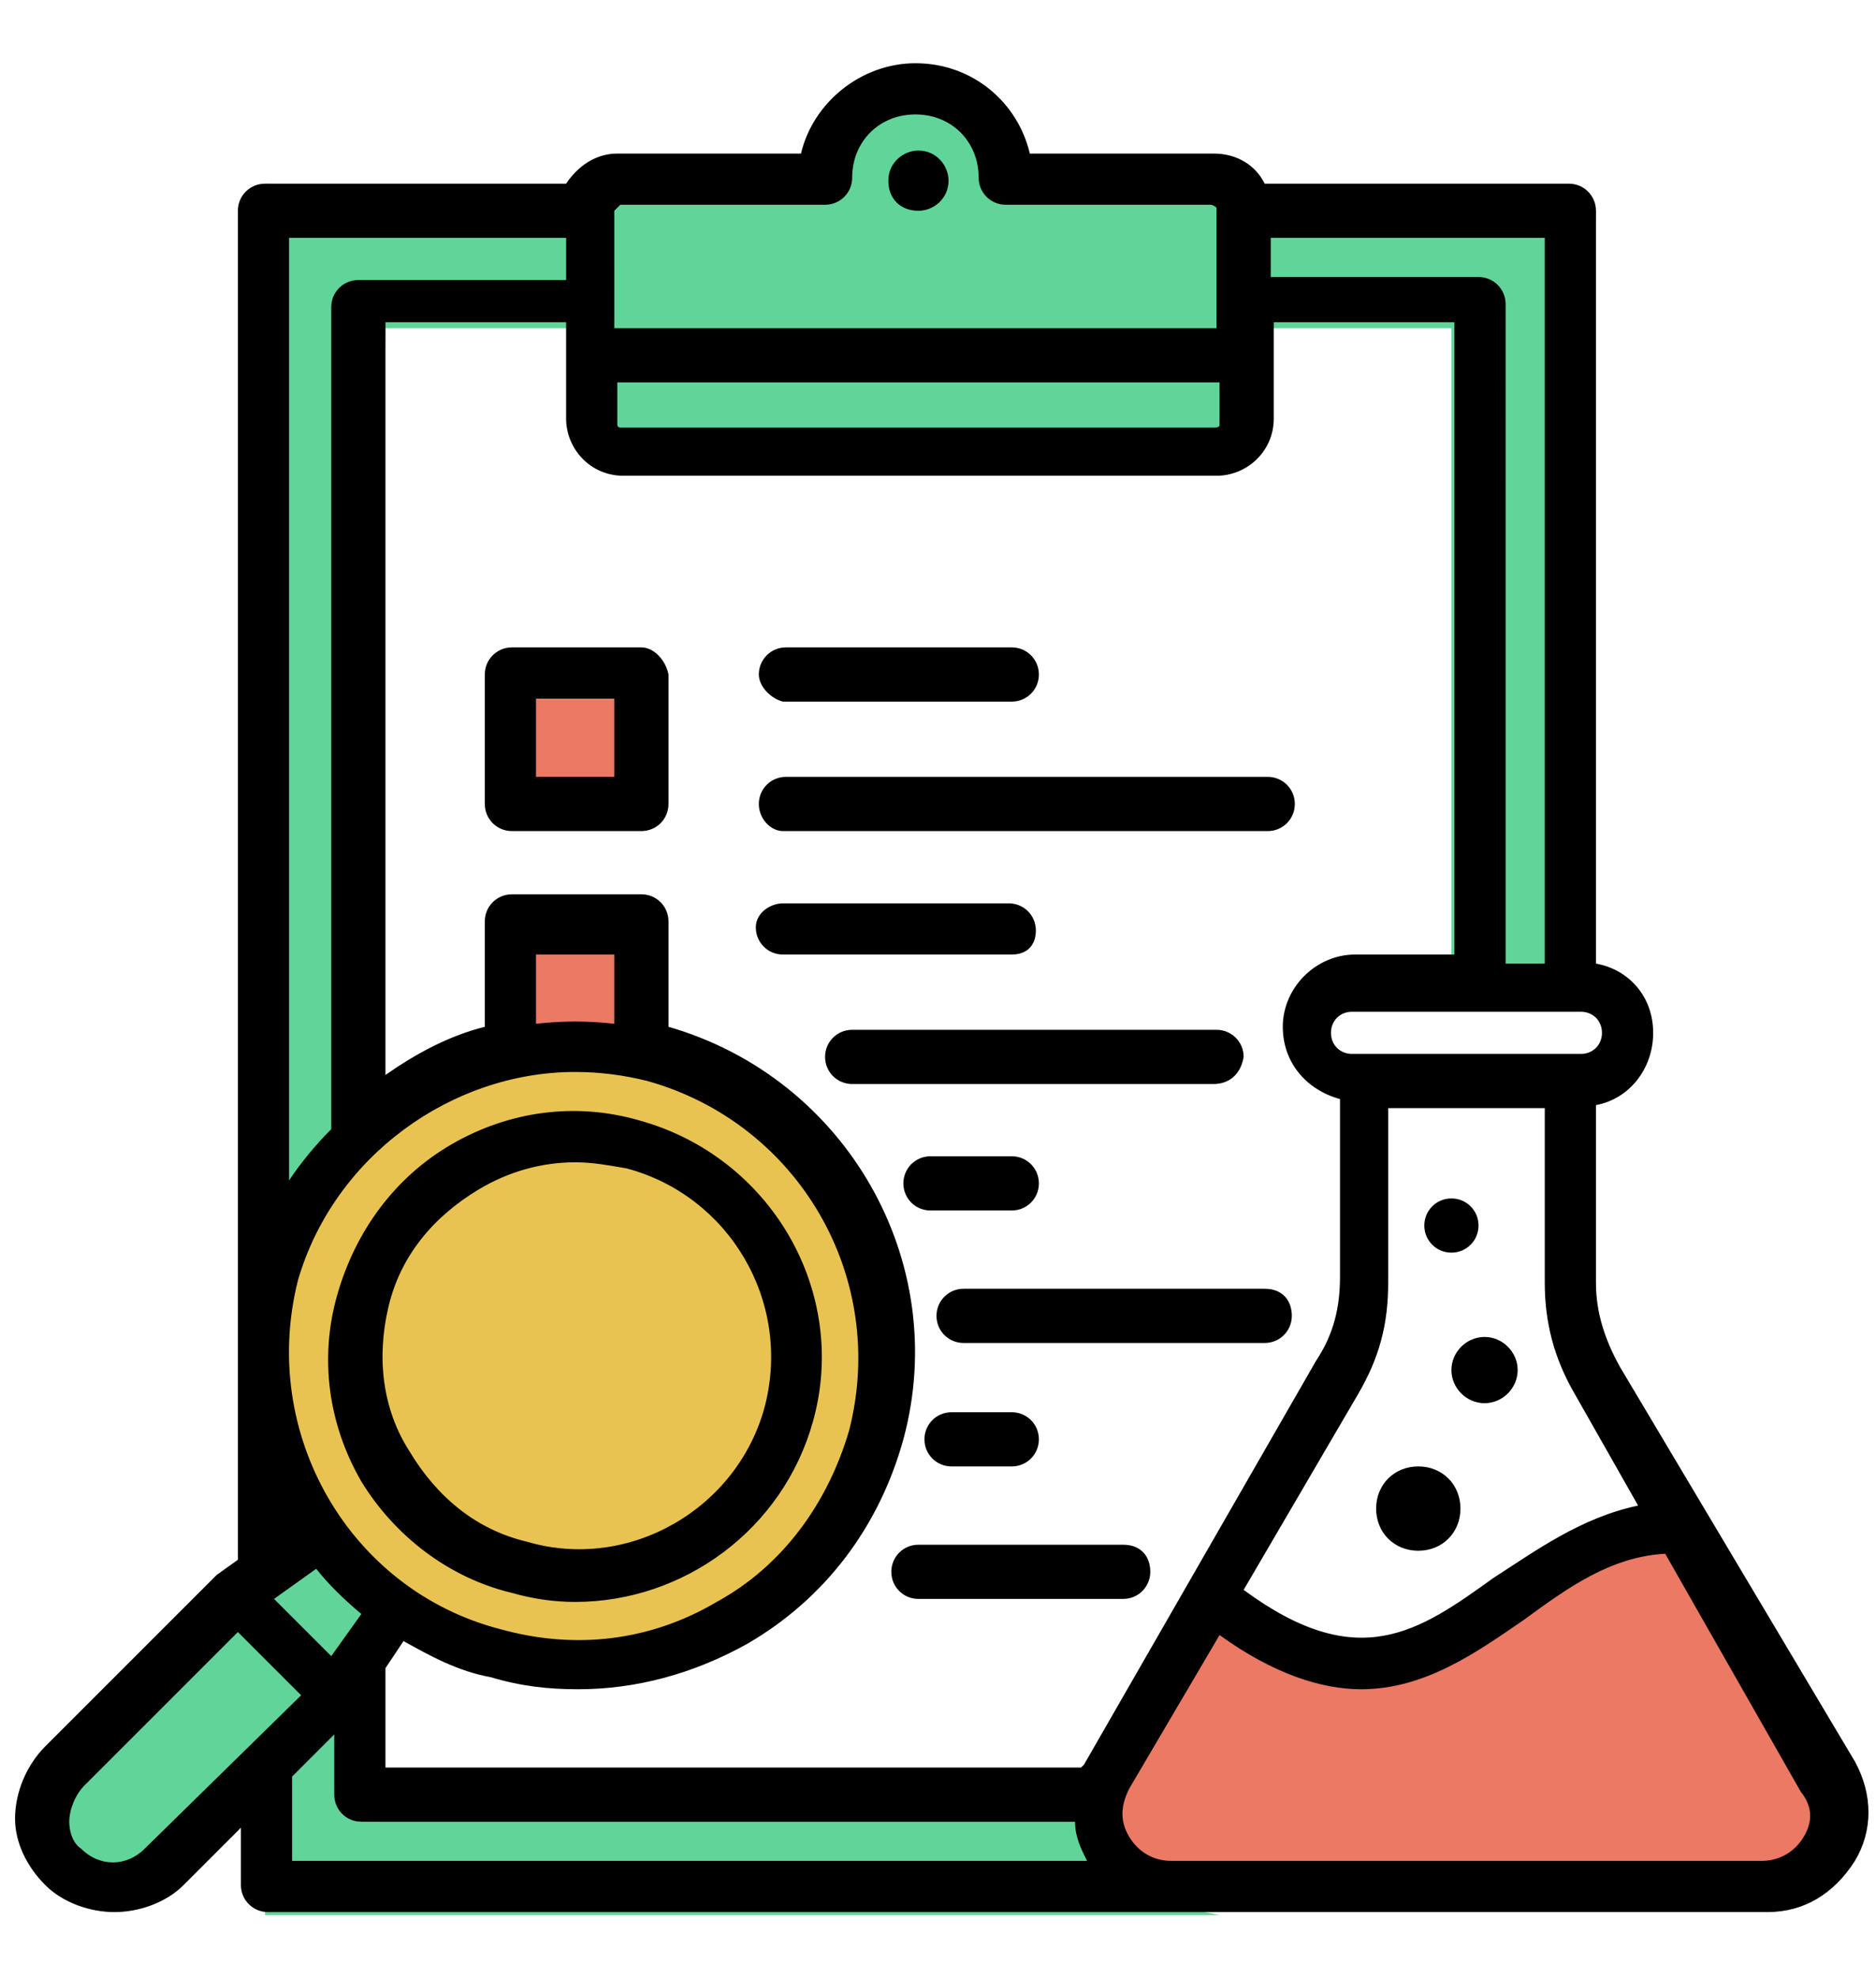 <?xml version="1.0" encoding="utf-8"?>
<!-- Generator: Adobe Illustrator 27.8.0, SVG Export Plug-In . SVG Version: 6.00 Build 0)  -->
<svg version="1.1" id="Layer_1" xmlns="http://www.w3.org/2000/svg" xmlns:xlink="http://www.w3.org/1999/xlink" x="0px" y="0px"
	 viewBox="0 0 62.3 65.7" style="enable-background:new 0 0 62.3 65.7;" xml:space="preserve">
<style type="text/css">
	.st0{fill:#EB7963;}
	.st1{fill:#61D599;}
	.st2{fill:#E9C352;}
</style>
<polygon class="st0" points="40.1,53.2 43.2,54.8 45.7,54.8 48.7,54 52.8,51.3 55.5,50.9 59,56.2 61,60.6 60.3,62.2 58.5,62.8 
	44.6,62.8 38,62.6 36.7,61.4 36.5,59.9 38.5,55.7 "/>
<rect x="17" y="22.4" class="st0" width="3.5" height="4.3"/>
<rect x="17.4" y="30.7" class="st0" width="3.5" height="4.3"/>
<polygon class="st1" points="8.8,6.1 8.8,63.6 40.5,63.6 37.1,62.9 36.5,59.9 11.9,60.5 12.8,10.9 48.2,10.9 48.2,32 52.1,32 
	52.1,30.9 53,7 "/>
<polygon class="st1" points="10.5,51.3 13.6,53.9 10.5,56.7 4.6,62.5 2.2,62.5 1.3,60.5 2,58.3 "/>
<circle class="st2" cx="19.4" cy="45.1" r="10.3"/>
<circle class="st1" cx="30.5" cy="6" r="3.3"/>
<rect x="20.4" y="6" class="st1" width="20.8" height="8.8"/>
<path d="M53.8,45.4c-0.5-0.9-0.8-1.8-0.8-2.8v-5.9c1.1-0.2,1.9-1.2,1.9-2.4c0-1.2-0.8-2.1-1.9-2.3V7c0-0.5-0.4-0.9-0.9-0.9H42
	c-0.3-0.6-0.9-1-1.7-1h-6.1c-0.4-1.7-1.9-3-3.8-3c-1.8,0-3.4,1.3-3.8,3h-6.1c-0.7,0-1.3,0.4-1.7,1H8.8C8.3,6.1,7.9,6.5,7.9,7v44.8
	l-0.7,0.5l0,0c0,0-0.1,0.1-0.1,0.1L1.5,58c-0.6,0.6-1,1.5-1,2.4c0,0.8,0.4,1.6,1,2.2c0.6,0.6,1.5,0.9,2.3,0.9c0.8,0,1.7-0.3,2.3-0.9
	l1.9-1.9v1.9c0,0.5,0.4,0.9,0.9,0.9h30.1h13.3h6.4c1.2,0,2.2-0.6,2.9-1.7c0.6-1,0.6-2.2,0-3.3L53.8,45.4z M54.4,50
	c-1.9,0.4-3.4,1.5-4.8,2.4c-2.5,1.8-4.5,3.2-8.3,0.4l3.8-6.5c0.7-1.2,1-2.3,1-3.7v-5.8h5.2v5.8c0,1.3,0.3,2.5,1,3.7L54.4,50z
	 M36,58.6c0,0-0.1,0.1-0.1,0.1H12.8v-3.3l0.6-0.9c0.9,0.5,1.8,1,2.9,1.2c1,0.3,1.9,0.4,2.9,0.4c1.9,0,3.8-0.5,5.6-1.5
	c2.6-1.5,4.4-3.9,5.2-6.8c1.6-5.9-1.9-12-7.8-13.7v-3.5c0-0.5-0.4-0.9-0.9-0.9h-4.3c-0.5,0-0.9,0.4-0.9,0.9v3.5
	c-1.2,0.3-2.3,0.9-3.3,1.6v-25h6v3.2c0,1,0.8,1.9,1.9,1.9h19.7c1,0,1.9-0.8,1.9-1.9v-3.2h6v21h-3.3c-1.3,0-2.4,1.1-2.4,2.4
	c0,1.2,0.8,2.1,1.9,2.4v5.9c0,1-0.2,1.9-0.8,2.8L36,58.6z M19.1,35.6c0.8,0,1.6,0.1,2.4,0.3c5,1.4,8,6.5,6.7,11.6
	c-0.7,2.4-2.2,4.5-4.4,5.7c-2.2,1.3-4.7,1.6-7.2,0.9c-5-1.3-8-6.5-6.7-11.6C11.1,38.4,15,35.6,19.1,35.6z M20.4,34
	c-0.9-0.1-1.7-0.1-2.6,0v-2.3h2.6V34z M10.5,52.1c0.4,0.5,0.9,1,1.5,1.5L11,55l-1.9-1.9L10.5,52.1z M20.5,12.7h20v1.4
	c0,0.1-0.1,0.1-0.2,0.1H20.6c-0.1,0-0.1-0.1-0.1-0.1V12.7z M52.5,35h-7.6c-0.4,0-0.7-0.3-0.7-0.7c0-0.4,0.3-0.7,0.7-0.7h7.6
	c0.4,0,0.7,0.3,0.7,0.7C53.2,34.7,52.9,35,52.5,35z M51.3,32h-1.3V10.1c0-0.5-0.4-0.9-0.9-0.9h-6.9V7.9h9.1V32z M20.6,6.8h6.8
	c0.5,0,0.9-0.4,0.9-0.9c0-1.2,0.9-2.1,2.1-2.1c1.2,0,2.1,0.9,2.1,2.1c0,0.5,0.4,0.9,0.9,0.9h6.8c0.1,0,0.2,0.1,0.2,0.1v4h-20V7
	C20.5,6.9,20.6,6.8,20.6,6.8z M18.8,7.9v1.4h-6.9c-0.5,0-0.9,0.4-0.9,0.9v27.3c-0.5,0.5-1,1.1-1.4,1.7V7.9H18.8z M4.8,61.4
	c-0.6,0.6-1.5,0.6-2.1,0c0,0,0,0,0,0c-0.3-0.2-0.4-0.6-0.4-0.9c0-0.4,0.2-0.9,0.5-1.2l5.1-5.1l2.1,2.1L4.8,61.4z M9.7,59l1.4-1.4v2
	c0,0.5,0.4,0.9,0.9,0.9h23.7c0,0.5,0.2,0.9,0.4,1.3H9.7V59z M59.9,61c-0.3,0.5-0.8,0.8-1.4,0.8h-6.4H38.9c-0.6,0-1.1-0.3-1.4-0.8
	c-0.3-0.5-0.3-1,0-1.6l3-5.1c1.8,1.3,3.4,1.8,4.7,1.8c2.1,0,3.8-1.2,5.4-2.3c1.5-1.1,2.9-2.1,4.7-2.2l4.5,7.9
	C60.2,60,60.2,60.5,59.9,61z M48.5,50.1c0,0.8-0.6,1.4-1.4,1.4c-0.8,0-1.4-0.6-1.4-1.4c0-0.8,0.6-1.4,1.4-1.4
	C47.9,48.7,48.5,49.3,48.5,50.1z M50.4,45.5c0,0.6-0.5,1.1-1.1,1.1c-0.6,0-1.1-0.5-1.1-1.1c0-0.6,0.5-1.1,1.1-1.1
	C49.9,44.4,50.4,44.9,50.4,45.5z M47.3,40.7c0-0.5,0.4-0.9,0.9-0.9c0.5,0,0.9,0.4,0.9,0.9c0,0.5-0.4,0.9-0.9,0.9
	C47.7,41.6,47.3,41.2,47.3,40.7z M25.2,22.4c0-0.5,0.4-0.9,0.9-0.9h7.5c0.5,0,0.9,0.4,0.9,0.9c0,0.5-0.4,0.9-0.9,0.9H26
	C25.6,23.2,25.2,22.8,25.2,22.4z M25.2,26.7c0-0.5,0.4-0.9,0.9-0.9h16c0.5,0,0.9,0.4,0.9,0.9c0,0.5-0.4,0.9-0.9,0.9H26
	C25.6,27.6,25.2,27.2,25.2,26.7z M33.6,31.7H26c-0.5,0-0.9-0.4-0.9-0.9S25.6,30,26,30h7.5c0.5,0,0.9,0.4,0.9,0.9
	S34.1,31.7,33.6,31.7z M40.3,36H28.3c-0.5,0-0.9-0.4-0.9-0.9c0-0.5,0.4-0.9,0.9-0.9h12.1c0.5,0,0.9,0.4,0.9,0.9
	C41.2,35.7,40.8,36,40.3,36z M21.3,21.5h-4.3c-0.5,0-0.9,0.4-0.9,0.9v4.3c0,0.5,0.4,0.9,0.9,0.9h4.3c0.5,0,0.9-0.4,0.9-0.9v-4.3
	C22.1,21.9,21.7,21.5,21.3,21.5z M20.4,25.8h-2.6v-2.6h2.6V25.8z M29.5,6c0-0.6,0.5-1,1-1c0.6,0,1,0.5,1,1c0,0.6-0.5,1-1,1
	C29.9,7,29.5,6.6,29.5,6z M17,52.9c0.7,0.2,1.4,0.3,2.1,0.3c3.6,0,6.9-2.4,7.9-6c1.2-4.3-1.4-8.8-5.8-10c-2.1-0.6-4.3-0.3-6.2,0.8
	c-1.9,1.1-3.2,2.9-3.8,5c-0.6,2.1-0.3,4.3,0.8,6.2C13.1,51,14.9,52.4,17,52.9z M12.9,43.4c0.4-1.7,1.5-3,3-3.9
	c1-0.6,2.1-0.9,3.2-0.9c0.6,0,1.1,0.1,1.7,0.2c3.4,0.9,5.5,4.4,4.6,7.9c-0.9,3.4-4.5,5.5-7.9,4.5l0,0c-1.7-0.4-3-1.5-3.9-3
	C12.7,46.8,12.5,45.1,12.9,43.4z M30.9,40.2c-0.5,0-0.9-0.4-0.9-0.9c0-0.5,0.4-0.9,0.9-0.9h2.7c0.5,0,0.9,0.4,0.9,0.9
	c0,0.5-0.4,0.9-0.9,0.9H30.9z M42.9,43.7c0,0.5-0.4,0.9-0.9,0.9h-10c-0.5,0-0.9-0.4-0.9-0.9c0-0.5,0.4-0.9,0.9-0.9h10
	C42.6,42.8,42.9,43.2,42.9,43.7z M30.7,47.8c0-0.5,0.4-0.9,0.9-0.9h2c0.5,0,0.9,0.4,0.9,0.9c0,0.5-0.4,0.9-0.9,0.9h-2
	C31.1,48.7,30.7,48.3,30.7,47.8z M38.2,52.2c0,0.5-0.4,0.9-0.9,0.9h-6.8c-0.5,0-0.9-0.4-0.9-0.9c0-0.5,0.4-0.9,0.9-0.9h6.8
	C37.9,51.3,38.2,51.7,38.2,52.2z"/>
</svg>

